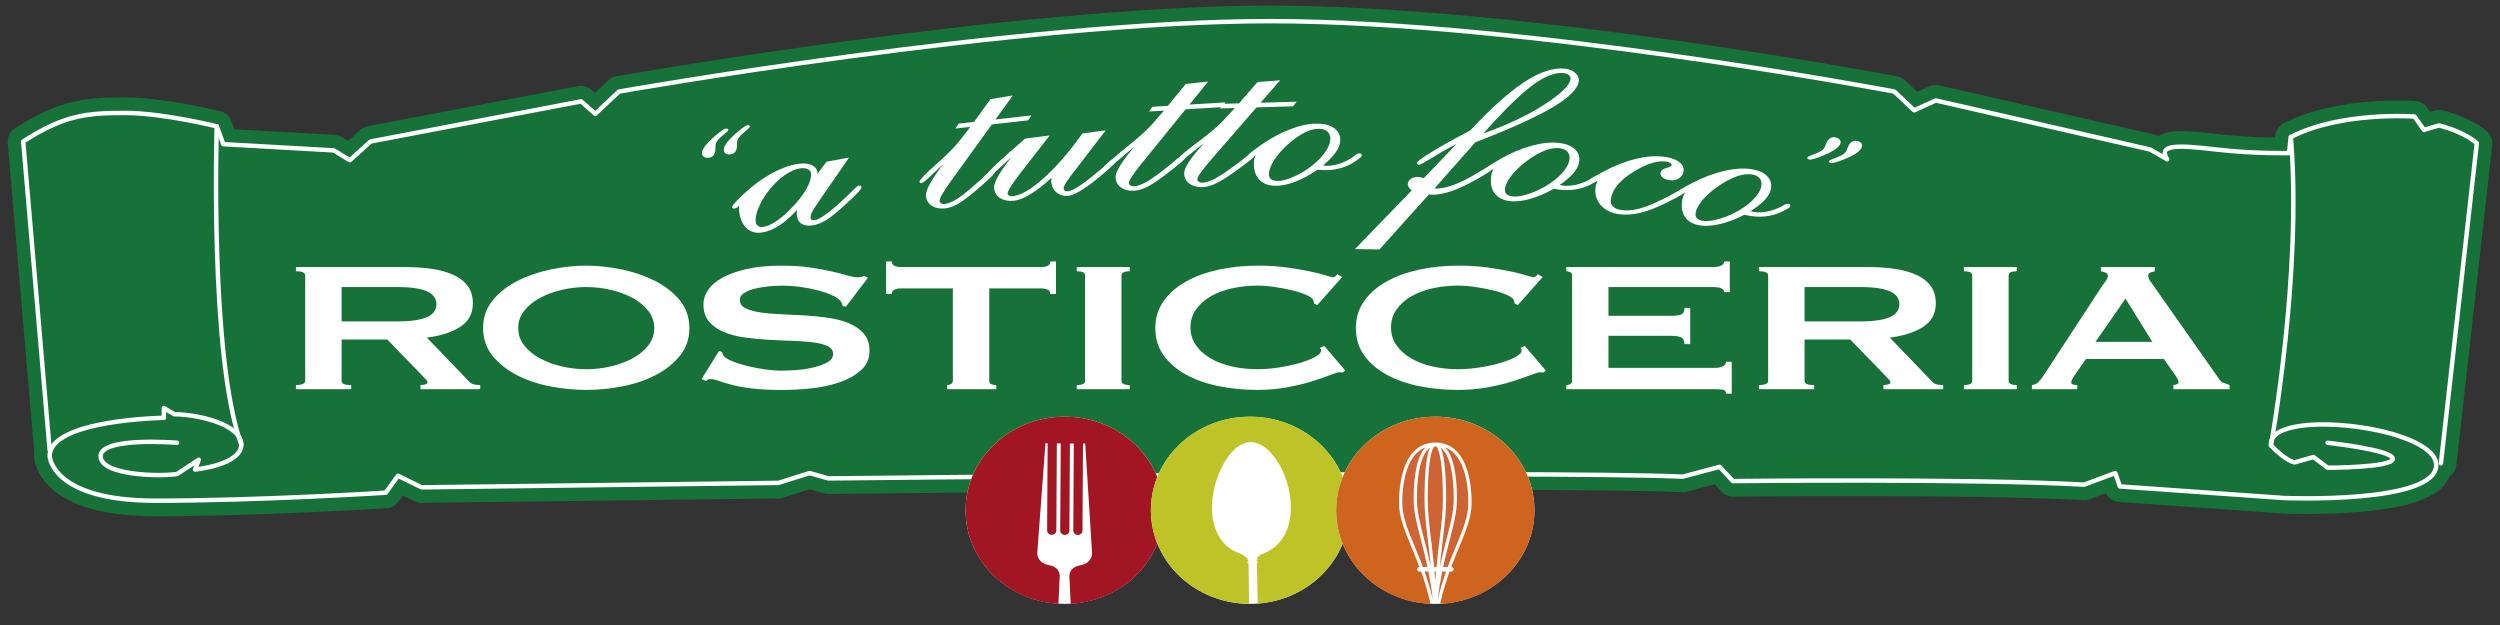 <?xml version="1.0" encoding="utf-8"?>
<!-- Generator: Adobe Illustrator 16.0.0, SVG Export Plug-In . SVG Version: 6.00 Build 0)  -->
<!DOCTYPE svg PUBLIC "-//W3C//DTD SVG 1.1//EN" "http://www.w3.org/Graphics/SVG/1.1/DTD/svg11.dtd">
<svg version="1.1" id="Livello_1" xmlns="http://www.w3.org/2000/svg" xmlns:xlink="http://www.w3.org/1999/xlink" x="0px" y="0px"
	 width="400px" height="100px" viewBox="0 0 400 100" enable-background="new 0 0 400 100" xml:space="preserve">
<rect x="0" y="0" width="400" height="100" fill="#333333" stroke="none"/>
<g>
	<g>
		<path fill="#FFFFFF" d="M61.978,42.185c1.607,0,3.065,0.126,4.372,0.377c1.307,0.252,2.429,0.651,3.366,1.198
			c0.938,0.548,1.659,1.258,2.161,2.131c0.503,0.873,0.754,1.945,0.754,3.218c0,1.953-0.653,3.446-1.96,4.482
			c-1.307,1.035-3.065,1.73-5.276,2.085l6.684,8.434c0.234,0.295,0.511,0.473,0.829,0.532c0.318,0.059,0.611,0.089,0.88,0.089v0.798
			H64.39V64.73c0.301,0,0.561-0.046,0.778-0.134c0.218-0.089,0.327-0.206,0.327-0.354c0-0.147-0.067-0.318-0.201-0.511
			c-0.134-0.191-0.335-0.451-0.604-0.777l-5.527-6.923h-7.187v7.899c0,0.267,0.108,0.467,0.327,0.6c0.217,0.133,0.61,0.2,1.181,0.2
			v0.798H44.79V64.73c0.971,0,1.457-0.267,1.457-0.8V43.782c0-0.533-0.486-0.799-1.457-0.799v-0.799H61.978z M60.671,52.569
			c1.206,0,2.211-0.081,3.015-0.244c0.805-0.163,1.44-0.392,1.91-0.688c0.469-0.296,0.804-0.643,1.005-1.043s0.301-0.835,0.301-1.31
			c0-0.473-0.1-0.91-0.301-1.31s-0.536-0.746-1.005-1.042c-0.47-0.296-1.105-0.525-1.91-0.688c-0.804-0.162-1.809-0.244-3.015-0.244
			h-8.694v6.568H60.671z"/>
		<path fill="#FFFFFF" d="M93.688,41.918c1.842,0,3.719,0.244,5.629,0.732c1.909,0.488,3.65,1.22,5.226,2.196
			s2.864,2.213,3.87,3.706c1.005,1.494,1.508,3.262,1.508,5.304c0,2.041-0.503,3.81-1.508,5.305
			c-1.006,1.493-2.295,2.729-3.87,3.705c-1.575,0.976-3.316,1.686-5.226,2.131c-1.91,0.443-3.787,0.665-5.629,0.665
			c-1.843,0-3.719-0.222-5.628-0.665c-1.91-0.445-3.652-1.155-5.228-2.131c-1.575-0.977-2.864-2.212-3.869-3.705
			c-1.006-1.495-1.508-3.264-1.508-5.305c0-2.042,0.502-3.81,1.508-5.304c1.005-1.493,2.294-2.729,3.869-3.706
			s3.317-1.708,5.228-2.196C89.969,42.162,91.845,41.918,93.688,41.918z M93.688,46.001c-1.273,0-2.547,0.178-3.819,0.533
			c-1.273,0.354-2.421,0.865-3.442,1.531c-1.022,0.666-1.852,1.485-2.488,2.463c-0.637,0.976-0.954,2.087-0.954,3.328
			c0,1.242,0.317,2.353,0.954,3.328c0.637,0.977,1.466,1.797,2.488,2.463c1.021,0.665,2.169,1.178,3.442,1.532
			c1.272,0.354,2.546,0.532,3.819,0.532c1.272,0,2.546-0.178,3.819-0.532c1.272-0.354,2.42-0.867,3.442-1.532
			c1.021-0.666,1.852-1.486,2.487-2.463c0.636-0.976,0.955-2.086,0.955-3.328c0-1.241-0.319-2.353-0.955-3.328
			c-0.636-0.978-1.466-1.797-2.487-2.463c-1.022-0.666-2.17-1.177-3.442-1.531C96.233,46.179,94.96,46.001,93.688,46.001z"/>
		<path fill="#FFFFFF" d="M116.604,58.205l0.503,0.223c0,0.267,0.066,0.503,0.201,0.71c0.233,0.354,0.695,0.704,1.382,1.043
			c0.687,0.341,1.474,0.645,2.361,0.91s1.817,0.481,2.789,0.644c0.972,0.163,1.843,0.243,2.613,0.243
			c0.569,0,1.308-0.036,2.212-0.11c0.904-0.073,1.792-0.228,2.663-0.466c0.871-0.236,1.625-0.562,2.262-0.977
			c0.636-0.414,0.955-0.962,0.955-1.643c0-0.68-0.294-1.183-0.88-1.508c-0.587-0.325-1.357-0.562-2.312-0.711
			c-0.955-0.147-2.044-0.243-3.267-0.288c-1.224-0.044-2.471-0.11-3.744-0.199s-2.521-0.237-3.744-0.444
			c-1.223-0.206-2.312-0.556-3.266-1.044c-0.955-0.486-1.728-1.153-2.312-1.996c-0.586-0.844-0.88-1.944-0.88-3.307
			c0-0.917,0.243-1.819,0.729-2.707c0.485-0.888,1.231-1.671,2.236-2.352c1.005-0.682,2.277-1.235,3.819-1.665
			c1.541-0.429,3.35-0.644,5.427-0.644c1.775,0,3.317,0.119,4.624,0.354c1.307,0.237,2.438,0.489,3.393,0.756
			c0.955,0.266,1.758,0.517,2.411,0.754c0.654,0.237,1.198,0.354,1.634,0.354c0.469,0,0.804-0.088,1.005-0.267l0.604,0.356
			l-3.468,5.548l-0.503-0.179c-0.067-0.413-0.201-0.754-0.401-1.021c-0.269-0.354-0.713-0.702-1.332-1.043
			c-0.62-0.339-1.349-0.644-2.187-0.909c-0.837-0.267-1.742-0.481-2.714-0.645c-0.972-0.162-1.942-0.244-2.914-0.244
			c-0.737,0-1.5,0.053-2.286,0.156c-0.788,0.104-1.5,0.259-2.136,0.466c-0.638,0.207-1.165,0.481-1.584,0.821
			s-0.628,0.762-0.628,1.264c0,0.711,0.293,1.242,0.88,1.598c0.585,0.356,1.356,0.622,2.312,0.8s2.043,0.296,3.267,0.355
			c1.223,0.059,2.47,0.133,3.744,0.222c1.272,0.088,2.52,0.244,3.743,0.466c1.223,0.222,2.312,0.578,3.267,1.065
			s1.726,1.146,2.312,1.975c0.585,0.829,0.879,1.908,0.879,3.239c0,1.538-0.46,2.796-1.382,3.772s-2.069,1.747-3.442,2.309
			c-1.374,0.562-2.857,0.938-4.447,1.131c-1.592,0.193-3.074,0.289-4.448,0.289c-1.909,0-3.51-0.096-4.799-0.289
			c-1.29-0.192-2.361-0.428-3.217-0.71c-0.854-0.28-1.532-0.531-2.035-0.754c-0.502-0.222-0.938-0.333-1.307-0.333
			c-0.234,0-0.452,0.119-0.652,0.354l-0.704-0.354L116.604,58.205z"/>
		<path fill="#FFFFFF" d="M159.119,63.931c0,0.533,0.368,0.8,1.105,0.8v0.798h-7.739V64.73c0.234,0,0.444-0.067,0.628-0.2
			s0.276-0.333,0.276-0.6V46.268h-8.292c-0.302,0-0.596,0.074-0.88,0.223c-0.284,0.147-0.427,0.428-0.427,0.842h-0.904v-6.213h0.904
			c0,0.415,0.143,0.695,0.427,0.843c0.284,0.149,0.578,0.223,0.88,0.223h22.313c0.302,0,0.594-0.073,0.879-0.223
			c0.284-0.147,0.428-0.428,0.428-0.843h0.904v6.213h-0.904c0-0.414-0.144-0.694-0.428-0.842c-0.285-0.148-0.577-0.223-0.879-0.223
			h-8.292V63.931z"/>
		<path fill="#FFFFFF" d="M172.888,64.73c0.872,0,1.307-0.267,1.307-0.8V43.782c0-0.533-0.435-0.799-1.307-0.799v-0.799h8.344v0.799
			c-0.872,0-1.307,0.266-1.307,0.799v20.148c0,0.533,0.435,0.8,1.307,0.8v0.798h-8.344V64.73z"/>
		<path fill="#FFFFFF" d="M214.751,62.333c-0.101,0-0.193-0.007-0.276-0.021c-0.085-0.015-0.177-0.022-0.276-0.022
			c-0.201,0-0.68,0.178-1.433,0.533c-0.754,0.354-1.709,0.754-2.865,1.197c-1.154,0.444-2.471,0.829-3.943,1.154
			c-1.476,0.326-3.017,0.488-4.625,0.488c-2.11,0-4.139-0.237-6.08-0.71c-1.944-0.473-3.661-1.205-5.151-2.197
			c-1.491-0.991-2.672-2.227-3.543-3.706c-0.871-1.479-1.307-3.21-1.307-5.192c0-1.953,0.436-3.676,1.307-5.17
			c0.871-1.493,2.052-2.745,3.543-3.75c1.49-1.006,3.207-1.761,5.151-2.264c1.941-0.503,3.97-0.755,6.08-0.755
			c1.709,0,3.258,0.119,4.649,0.354c1.39,0.237,2.604,0.489,3.644,0.756c1.037,0.266,1.86,0.517,2.463,0.754
			s0.971,0.354,1.104,0.354c0.168,0,0.31-0.072,0.428-0.222c0.117-0.147,0.208-0.266,0.276-0.355l0.754,0.533l-3.92,5.37
			l-0.503-0.311c0-0.09-0.009-0.178-0.025-0.266c-0.017-0.089-0.042-0.192-0.074-0.312c-0.067-0.325-0.402-0.658-1.006-0.999
			c-0.603-0.34-1.35-0.643-2.236-0.91c-0.889-0.266-1.826-0.487-2.814-0.665c-0.989-0.178-1.901-0.267-2.739-0.267
			c-1.407,0-2.757,0.178-4.045,0.533c-1.29,0.355-2.413,0.873-3.367,1.553c-0.955,0.682-1.718,1.518-2.286,2.509
			c-0.57,0.991-0.854,2.123-0.854,3.395s0.284,2.404,0.854,3.395c0.568,0.992,1.331,1.827,2.286,2.508
			c0.954,0.682,2.077,1.199,3.367,1.554c1.288,0.354,2.638,0.532,4.045,0.532c1.071,0,2.195-0.109,3.368-0.333
			c1.172-0.222,2.243-0.503,3.217-0.843c0.971-0.341,1.782-0.725,2.436-1.154c0.653-0.429,0.98-0.835,0.98-1.221
			c0-0.206-0.066-0.384-0.201-0.533l0.704-0.354l3.316,4.703L214.751,62.333z"/>
		<path fill="#FFFFFF" d="M248.119,62.333c-0.101,0-0.191-0.007-0.275-0.021c-0.085-0.015-0.177-0.022-0.277-0.022
			c-0.2,0-0.678,0.178-1.432,0.533c-0.754,0.354-1.709,0.754-2.864,1.197c-1.156,0.444-2.472,0.829-3.945,1.154
			c-1.475,0.326-3.016,0.488-4.624,0.488c-2.11,0-4.138-0.237-6.08-0.71c-1.943-0.473-3.661-1.205-5.152-2.197
			c-1.491-0.991-2.672-2.227-3.542-3.706c-0.871-1.479-1.307-3.21-1.307-5.192c0-1.953,0.436-3.676,1.307-5.17
			c0.87-1.493,2.051-2.745,3.542-3.75c1.491-1.006,3.209-1.761,5.152-2.264c1.942-0.503,3.97-0.755,6.08-0.755
			c1.709,0,3.259,0.119,4.649,0.354c1.39,0.237,2.604,0.489,3.643,0.756c1.038,0.266,1.859,0.517,2.463,0.754
			s0.972,0.354,1.105,0.354c0.167,0,0.31-0.072,0.428-0.222c0.117-0.147,0.208-0.266,0.275-0.355l0.754,0.533l-3.92,5.37
			l-0.502-0.311c0-0.09-0.008-0.178-0.025-0.266c-0.018-0.089-0.042-0.192-0.076-0.312c-0.066-0.325-0.401-0.658-1.004-0.999
			c-0.603-0.34-1.349-0.643-2.236-0.91c-0.889-0.266-1.826-0.487-2.814-0.665s-1.901-0.267-2.739-0.267
			c-1.407,0-2.757,0.178-4.047,0.533c-1.289,0.355-2.41,0.873-3.366,1.553c-0.954,0.682-1.717,1.518-2.285,2.509
			c-0.57,0.991-0.855,2.123-0.855,3.395s0.285,2.404,0.855,3.395c0.568,0.992,1.331,1.827,2.285,2.508
			c0.956,0.682,2.077,1.199,3.366,1.554c1.29,0.354,2.64,0.532,4.047,0.532c1.072,0,2.193-0.109,3.367-0.333
			c1.172-0.222,2.244-0.503,3.216-0.843c0.972-0.341,1.785-0.725,2.438-1.154c0.652-0.429,0.979-0.835,0.979-1.221
			c0-0.206-0.067-0.384-0.201-0.533l0.703-0.354l3.317,4.703L248.119,62.333z"/>
		<path fill="#FFFFFF" d="M278.423,46.978c0-0.325-0.144-0.569-0.428-0.732c-0.285-0.162-0.779-0.244-1.482-0.244h-16.283v5.503
			h9.852c0.669,0,1.188-0.081,1.556-0.243c0.368-0.162,0.555-0.585,0.555-1.266h0.902v6.924h-0.902c0-0.681-0.187-1.116-0.555-1.309
			c-0.367-0.192-0.887-0.289-1.556-0.289h-9.852v6.125h16.786c0.502,0,0.912-0.104,1.23-0.311c0.318-0.208,0.479-0.488,0.479-0.844
			h0.905v6.08h-0.905c0-0.444-0.16-0.695-0.479-0.754c-0.318-0.06-0.729-0.09-1.23-0.09h-23.419V64.73
			c0.233,0,0.443-0.067,0.628-0.2c0.184-0.133,0.275-0.333,0.275-0.6V43.782c0-0.267-0.092-0.466-0.275-0.6
			c-0.185-0.133-0.395-0.199-0.628-0.199v-0.799h22.916c0.703,0,1.197-0.096,1.482-0.288c0.284-0.192,0.428-0.452,0.428-0.777h0.904
			v5.858H278.423z"/>
		<path fill="#FFFFFF" d="M301.087,42.185c1.607,0,3.065,0.126,4.371,0.377c1.308,0.252,2.43,0.651,3.367,1.198
			c0.938,0.548,1.659,1.258,2.161,2.131s0.755,1.945,0.755,3.218c0,1.953-0.654,3.446-1.96,4.482
			c-1.307,1.035-3.066,1.73-5.276,2.085l6.683,8.434c0.234,0.295,0.511,0.473,0.83,0.532c0.318,0.059,0.61,0.089,0.879,0.089v0.798
			h-9.397V64.73c0.302,0,0.56-0.046,0.778-0.134c0.219-0.089,0.327-0.206,0.327-0.354c0-0.147-0.067-0.318-0.2-0.511
			c-0.136-0.191-0.336-0.451-0.604-0.777l-5.528-6.923h-7.186v7.899c0,0.267,0.107,0.467,0.325,0.6s0.611,0.2,1.181,0.2v0.798H283.9
			V64.73c0.971,0,1.457-0.267,1.457-0.8V43.782c0-0.533-0.486-0.799-1.457-0.799v-0.799H301.087z M299.779,52.569
			c1.207,0,2.211-0.081,3.017-0.244c0.804-0.163,1.439-0.392,1.909-0.688c0.469-0.296,0.804-0.643,1.005-1.043
			c0.2-0.4,0.303-0.835,0.303-1.31c0-0.473-0.103-0.91-0.303-1.31c-0.201-0.399-0.536-0.746-1.005-1.042
			c-0.47-0.296-1.105-0.525-1.909-0.688c-0.806-0.162-1.81-0.244-3.017-0.244h-8.692v6.568H299.779z"/>
		<path fill="#FFFFFF" d="M317.419,64.73c0.871,0,1.307-0.267,1.307-0.8V43.782c0-0.533-0.436-0.799-1.307-0.799v-0.799h8.342v0.799
			c-0.871,0-1.307,0.266-1.307,0.799v20.148c0,0.533,0.436,0.8,1.307,0.8v0.798h-8.342V64.73z"/>
		<path fill="#FFFFFF" d="M328.122,64.73c0.436-0.061,0.779-0.251,1.031-0.577c0.251-0.325,0.494-0.694,0.728-1.109l9.299-17.265
			c0.234-0.384,0.443-0.739,0.628-1.065c0.183-0.325,0.275-0.606,0.275-0.844c0-0.295-0.117-0.502-0.352-0.621
			c-0.233-0.117-0.486-0.206-0.753-0.266v-0.799h8.492v0.799c-0.234,0.06-0.468,0.141-0.702,0.244
			c-0.235,0.104-0.353,0.317-0.353,0.643c0,0.237,0.058,0.475,0.176,0.711c0.116,0.237,0.293,0.548,0.527,0.933l10.454,18.062
			c0.167,0.325,0.393,0.562,0.678,0.711c0.283,0.147,0.611,0.295,0.98,0.443v0.798h-8.846V64.73c0.134,0,0.302-0.046,0.503-0.134
			c0.2-0.089,0.301-0.222,0.301-0.399c0-0.296-0.134-0.68-0.401-1.153l-1.91-3.284h-12.261l-1.811,3.15
			c-0.336,0.622-0.503,1.065-0.503,1.332c0,0.325,0.317,0.488,0.955,0.488v0.798h-7.137V64.73z M347.069,56.476l-4.223-8.255
			l-4.723,8.255H347.069z"/>
	</g>
	<g>
		
			<path fill="#177239" stroke="#177239" stroke-width="4.968" stroke-linecap="round" stroke-linejoin="round" stroke-miterlimit="10" d="
			M28.334,70.843c0,0-12.235-0.999-12.235,2.14c0,3.137,9.668,3.28,12.235,2.852l3.475-2.282l-0.604,1.568c0,0,7.4-0.713,7.4-3.993
			s-7.099-4.849-10.724-4.849l-1.661-1v1.57c0,0-18.277,0.285-18.277,6.134c0,0,0.303,7.13,16.917,7.13
			c16.616,0,36.856-1.282,36.856-1.282l1.963-2.711l3.776,1.854l57.097-0.713l4.984-1.569l3.021,0.855
			c0,0,113.738-1.284,136.698-0.284l5.891-1.57l2.114,2.282c0,0,38.366-0.428,56.191,0.57l4.983-1.854l0.755,2.139l26.284,1.854
			c0,0,24.318,0.999,24.318-5.276s-27.189-9.271-26.435-3.137c0,0,2.267,2.423,3.777,2.709l3.021-0.855l2.265,1.712
			c0,0,10.423,0,10.423-1.427s-10.423-2.566-10.423-2.566"/>
		
			<path fill="#177239" stroke="#177239" stroke-width="4.968" stroke-linecap="round" stroke-linejoin="round" stroke-miterlimit="10" d="
			M7.942,71.982L3.713,22.637c6.646-4.279,10.271-4.564,16.313-4.564s14.652,2.14,14.652,2.14l1.057,2.853l17.673,0.997l2.567,1.569
			l3.323-2.994l33.684-6.419l2.266,1.996l3.776-3.564c0,0,63.743-11.268,104.224-11.268c40.481,0,99.843,11.268,99.843,11.268
			l3.173,2.994l3.473-1.568l34.289,7.844l2.719,1.569c-1.511-2.424,1.661-2.282,7.854-1.569c6.193,0.714,11.632,0.57,11.632,0.57
			l0.301-2.566c8.006-4.136,19.787-3.28,19.787-3.28l1.512,2.14l2.417-0.714c4.38,1.141,6.041,2.853,6.041,2.853l-5.739,51.202"/>
	</g>
	<g>
		<g>
			<path fill="#FFFFFF" stroke="#FFFFFF" stroke-width="0.237" stroke-miterlimit="10" d="M112.446,24.635
				c-0.042-0.235,0.039-0.522,0.24-0.86s0.52-0.724,0.954-1.156c0.505-0.5,1.008-0.939,1.507-1.321
				c0.5-0.38,0.814-0.581,0.943-0.602c0.1-0.015,0.176-0.015,0.23,0.001c0.054,0.016,0.089,0.047,0.107,0.093
				c0.008,0.047-0.298,0.325-0.918,0.835c-0.621,0.511-0.983,0.959-1.09,1.349c-0.043,0.158-0.068,0.425-0.075,0.798
				c-0.004,0.802-0.293,1.246-0.869,1.336c-0.278,0.044-0.512,0.021-0.7-0.068C112.587,24.951,112.478,24.816,112.446,24.635z
				 M115.932,24.095c-0.04-0.235,0.039-0.521,0.24-0.86c0.202-0.338,0.516-0.723,0.939-1.154c0.516-0.501,1.021-0.941,1.515-1.321
				c0.495-0.38,0.812-0.581,0.951-0.603c0.089-0.014,0.159-0.012,0.208,0.004c0.048,0.017,0.077,0.049,0.085,0.095
				c0.009,0.047-0.296,0.326-0.91,0.835c-0.615,0.509-0.981,0.96-1.097,1.35c-0.043,0.165-0.064,0.428-0.062,0.785
				c-0.003,0.809-0.297,1.258-0.883,1.349c-0.269,0.042-0.492,0.02-0.67-0.067C116.07,24.421,115.965,24.282,115.932,24.095z"/>
			<path fill="#FFFFFF" stroke="#FFFFFF" stroke-width="0.237" stroke-miterlimit="10" d="M130.585,28.299l1.729-2.32l3.273-0.596
				l-4.567,6.618c-0.679,0.974-1.097,1.64-1.256,2c-0.16,0.36-0.221,0.661-0.182,0.903c0.029,0.188,0.108,0.314,0.235,0.381
				c0.126,0.065,0.328,0.08,0.604,0.041c0.423-0.06,1.049-0.393,1.876-0.998s1.849-1.484,3.064-2.635
				c0.349-0.319,0.748-0.707,1.2-1.165c0.451-0.457,0.734-0.694,0.849-0.71c0.097-0.015,0.172-0.014,0.224,0.002
				c0.054,0.016,0.083,0.045,0.09,0.089c0.019,0.121-0.135,0.361-0.46,0.723c-0.325,0.36-0.837,0.86-1.534,1.499
				c-1.564,1.47-2.736,2.447-3.516,2.935c-0.78,0.487-1.536,0.781-2.268,0.885c-0.667,0.094-1.199,0.022-1.593-0.214
				c-0.396-0.237-0.637-0.631-0.724-1.182c-0.023-0.143-0.032-0.308-0.028-0.494c0.004-0.186,0.026-0.462,0.068-0.828
				c-0.983,1.141-1.97,2.036-2.956,2.687c-0.986,0.651-1.943,1.042-2.87,1.173c-0.896,0.126-1.647-0.08-2.257-0.619
				c-0.608-0.538-0.998-1.348-1.169-2.426c-0.041-0.265-0.055-0.532-0.04-0.805c0.016-0.272,0.052-0.542,0.109-0.809
				c-0.162,0.236-0.324,0.425-0.484,0.566c-0.16,0.141-0.307,0.22-0.437,0.238c-0.113,0.016-0.192,0.016-0.236-0.001
				s-0.07-0.046-0.077-0.09c-0.014-0.088,0.164-0.332,0.533-0.733c0.368-0.4,0.872-0.899,1.509-1.496
				c1.396-1.276,2.832-2.314,4.312-3.113c1.479-0.799,2.868-1.291,4.171-1.475c0.797-0.111,1.458-0.06,1.983,0.16
				c0.525,0.218,0.825,0.564,0.9,1.038c0.017,0.109,0.019,0.228,0.006,0.354C130.655,28.007,130.627,28.146,130.585,28.299z
				 M120.803,35.551c0.051,0.319,0.196,0.558,0.438,0.715s0.549,0.21,0.923,0.157c0.554-0.078,1.211-0.362,1.974-0.853
				c0.763-0.489,1.538-1.134,2.327-1.932c1.192-1.191,2.083-2.315,2.673-3.373c0.59-1.056,0.83-1.931,0.721-2.624
				c-0.047-0.297-0.245-0.525-0.595-0.685s-0.752-0.206-1.208-0.142c-0.813,0.114-1.662,0.479-2.546,1.093
				c-0.885,0.614-1.73,1.423-2.536,2.425c-0.773,0.998-1.353,1.969-1.735,2.911C120.854,34.188,120.709,34.957,120.803,35.551z"/>
			<path fill="#FFFFFF" stroke="#FFFFFF" stroke-width="0.237" stroke-miterlimit="10" d="M151.649,25.46
				c-0.837,0.722-1.701,1.517-2.594,2.386c-0.894,0.868-1.429,1.312-1.608,1.333c-0.064,0.007-0.115,0.004-0.149-0.009
				c-0.035-0.013-0.055-0.036-0.059-0.068c-0.03-0.232,0.846-1.138,2.626-2.718c1.779-1.58,3.032-2.842,3.759-3.786l1.901-2.45
				l-2.427,0.272l0.356-0.527l2.45-0.276l2.646-3.645l3.237-0.533l-2.771,3.827l5.757-0.649l-0.331,0.524l-5.807,0.655l-6.473,8.951
				c-0.691,0.952-1.196,1.711-1.514,2.272c-0.318,0.562-0.463,0.961-0.434,1.192c0.021,0.166,0.126,0.306,0.313,0.419
				c0.188,0.113,0.396,0.157,0.626,0.131c0.604-0.068,1.305-0.359,2.101-0.875c0.797-0.517,1.932-1.435,3.404-2.756
				c0.328-0.283,0.706-0.64,1.133-1.068c0.502-0.482,0.826-0.732,0.974-0.749c0.081-0.01,0.153,0,0.215,0.026s0.095,0.062,0.1,0.106
				c0.013,0.099-0.105,0.281-0.354,0.544c-0.248,0.264-0.818,0.794-1.712,1.589c-1.536,1.351-2.711,2.276-3.525,2.777
				c-0.816,0.5-1.558,0.789-2.228,0.864c-0.816,0.092-1.498-0.027-2.046-0.358c-0.547-0.33-0.861-0.821-0.944-1.474
				c-0.108-0.861,0.847-2.605,2.867-5.232C151.367,25.851,151.536,25.618,151.649,25.46z"/>
			<path fill="#FFFFFF" stroke="#FFFFFF" stroke-width="0.237" stroke-miterlimit="10" d="M171.257,28.028l-0.065,0.089
				c-0.787,1.033-1.164,1.716-1.13,2.048c0.02,0.199,0.101,0.346,0.242,0.439c0.141,0.093,0.344,0.128,0.605,0.104
				c0.442-0.04,1.07-0.329,1.883-0.866c0.813-0.538,1.904-1.384,3.274-2.536c0.381-0.314,0.794-0.689,1.236-1.127
				c0.443-0.437,0.747-0.662,0.911-0.678c0.082-0.007,0.152,0,0.213,0.023c0.06,0.022,0.092,0.05,0.096,0.083
				c0.011,0.11-0.092,0.282-0.308,0.514c-0.216,0.232-0.712,0.68-1.487,1.343c-1.367,1.187-2.543,2.096-3.528,2.727
				c-0.985,0.632-1.748,0.972-2.289,1.021c-0.703,0.063-1.294-0.098-1.771-0.485c-0.478-0.387-0.751-0.925-0.821-1.611
				c-0.012-0.121-0.01-0.262,0.008-0.42c0.017-0.158,0.047-0.351,0.09-0.578c-1.236,1.175-2.395,2.098-3.475,2.771
				s-2.004,1.045-2.773,1.115c-0.836,0.076-1.526-0.058-2.074-0.398c-0.547-0.343-0.854-0.84-0.92-1.494
				c-0.092-0.896,0.972-2.709,3.19-5.438l0.331-0.398c-0.84,0.68-1.712,1.446-2.616,2.299c-0.905,0.854-1.447,1.289-1.628,1.306
				c-0.065,0.006-0.124,0.003-0.175-0.01c-0.051-0.012-0.077-0.035-0.08-0.068c-0.014-0.133,0.469-0.659,1.449-1.582
				c0.98-0.922,2.458-2.231,4.435-3.932l3.598-0.46l-4.451,5.719l-0.283,0.378c-1.269,1.67-1.884,2.688-1.848,3.053
				c0.018,0.166,0.109,0.304,0.277,0.411s0.366,0.151,0.596,0.13c1.343-0.121,3.015-1.069,5.016-2.845
				c2.002-1.774,4.096-4.181,6.282-7.218l3.377-0.44L171.257,28.028z"/>
			<path fill="#FFFFFF" stroke="#FFFFFF" stroke-width="0.237" stroke-miterlimit="10" d="M182.331,22.666
				c-0.878,0.678-1.787,1.427-2.729,2.247c-0.942,0.82-1.503,1.236-1.685,1.247c-0.064,0.004-0.115-0.001-0.149-0.017
				c-0.032-0.014-0.052-0.038-0.054-0.071c-0.016-0.233,0.911-1.092,2.781-2.576c1.869-1.484,3.193-2.679,3.974-3.585l2.042-2.349
				l-2.438,0.146l0.386-0.508l2.462-0.148l2.854-3.502l3.265-0.364l-2.991,3.678l5.787-0.349l-0.361,0.507l-5.836,0.352
				l-6.985,8.602c-0.746,0.915-1.294,1.645-1.645,2.189c-0.351,0.546-0.518,0.936-0.502,1.168c0.011,0.167,0.108,0.312,0.289,0.435
				c0.182,0.123,0.387,0.177,0.617,0.164c0.607-0.036,1.323-0.292,2.148-0.766s2.012-1.331,3.56-2.573
				c0.345-0.267,0.743-0.603,1.193-1.009c0.529-0.456,0.868-0.688,1.016-0.697c0.083-0.005,0.153,0.008,0.213,0.038
				c0.06,0.029,0.092,0.066,0.094,0.11c0.007,0.101-0.121,0.275-0.385,0.525c-0.263,0.25-0.863,0.749-1.802,1.498
				c-1.612,1.268-2.841,2.131-3.683,2.588c-0.843,0.458-1.602,0.708-2.273,0.748c-0.821,0.05-1.496-0.104-2.022-0.464
				c-0.526-0.358-0.812-0.865-0.857-1.521c-0.058-0.866,0.998-2.559,3.169-5.075C182.026,23.041,182.209,22.818,182.331,22.666z"/>
			<path fill="#FFFFFF" stroke="#FFFFFF" stroke-width="0.237" stroke-miterlimit="10" d="M193.504,22.124
				c-0.901,0.65-1.836,1.37-2.806,2.16c-0.971,0.792-1.546,1.189-1.727,1.195c-0.064,0.002-0.114-0.006-0.149-0.021
				c-0.032-0.017-0.05-0.041-0.052-0.074c-0.008-0.233,0.949-1.063,2.87-2.488c1.92-1.426,3.285-2.578,4.096-3.46l2.122-2.283
				l-2.44,0.071l0.403-0.496l2.466-0.072l2.977-3.41l3.274-0.262l-3.118,3.581l5.797-0.168l-0.379,0.495l-5.845,0.17l-7.282,8.38
				c-0.777,0.891-1.352,1.604-1.72,2.137c-0.37,0.534-0.551,0.918-0.543,1.151c0.004,0.167,0.097,0.315,0.273,0.443
				c0.178,0.129,0.381,0.189,0.61,0.183c0.608-0.018,1.332-0.25,2.175-0.697c0.841-0.447,2.058-1.269,3.647-2.462
				c0.354-0.255,0.763-0.578,1.229-0.97c0.544-0.439,0.892-0.661,1.039-0.666c0.082-0.002,0.153,0.013,0.213,0.045
				c0.058,0.031,0.088,0.069,0.088,0.113c0.004,0.101-0.13,0.271-0.402,0.513c-0.272,0.242-0.89,0.723-1.854,1.44
				c-1.654,1.218-2.911,2.042-3.771,2.474c-0.858,0.432-1.624,0.656-2.298,0.676c-0.822,0.024-1.491-0.15-2.005-0.525
				s-0.782-0.891-0.804-1.547c-0.028-0.868,1.085-2.526,3.344-4.975C193.187,22.489,193.377,22.272,193.504,22.124z"/>
			<path fill="#FFFFFF" stroke="#FFFFFF" stroke-width="0.237" stroke-miterlimit="10" d="M211.44,26.525
				c0.032,0.001,0.105,0.014,0.22,0.039c0.246,0.051,0.443,0.078,0.591,0.082c0.658,0.016,1.364-0.099,2.121-0.348
				c0.755-0.247,1.46-0.598,2.115-1.048l0.657-0.501c0.032-0.021,0.095-0.042,0.186-0.062c0.092-0.021,0.17-0.029,0.236-0.027
				c0.064,0.001,0.115,0.019,0.146,0.054c0.03,0.033,0.046,0.084,0.044,0.151c-0.002,0.056-0.006,0.094-0.016,0.116
				c-0.008,0.021-0.021,0.038-0.038,0.048l-0.58,0.438c-0.707,0.55-1.512,0.966-2.418,1.249c-0.904,0.283-1.835,0.413-2.787,0.389
				c-0.28-0.008-0.507-0.019-0.68-0.034c-0.17-0.015-0.323-0.03-0.454-0.045c-1.226,0.849-2.425,1.497-3.599,1.946
				c-1.172,0.448-2.228,0.661-3.165,0.637c-1.086-0.027-1.911-0.354-2.478-0.98c-0.566-0.628-0.832-1.514-0.8-2.66
				c0.005-0.211,0.045-0.443,0.118-0.698c0.073-0.254,0.18-0.541,0.321-0.86c-0.287,0.237-0.519,0.407-0.693,0.509
				c-0.177,0.102-0.321,0.15-0.437,0.147c-0.081-0.003-0.144-0.012-0.185-0.03c-0.041-0.018-0.06-0.054-0.059-0.109
				c0.002-0.067,0.134-0.209,0.395-0.425c0.262-0.216,0.838-0.641,1.729-1.275c1.544-1.073,3.106-1.905,4.687-2.494
				c1.58-0.588,3.012-0.866,4.295-0.834c1.068,0.027,1.909,0.271,2.521,0.732c0.613,0.461,0.908,1.07,0.887,1.826
				c-0.018,0.589-0.253,1.207-0.707,1.852C213.159,24.955,212.434,25.693,211.44,26.525z M202.912,27.812
				c-0.013,0.411,0.107,0.721,0.356,0.928c0.248,0.207,0.635,0.316,1.162,0.33c0.56,0.014,1.283-0.153,2.174-0.505
				c0.892-0.35,1.772-0.82,2.645-1.41c1.125-0.772,2.021-1.599,2.689-2.479c0.667-0.88,1.01-1.686,1.03-2.42
				c0.016-0.534-0.141-0.959-0.469-1.273c-0.329-0.315-0.798-0.479-1.406-0.495c-0.756-0.02-1.568,0.191-2.438,0.631
				c-0.868,0.44-1.801,1.109-2.797,2.009c-0.913,0.834-1.626,1.667-2.145,2.5C203.197,26.461,202.93,27.188,202.912,27.812z"/>
			<path fill="#FFFFFF" stroke="#FFFFFF" stroke-width="0.237" stroke-miterlimit="10" d="M229.277,30.243l0.27,0.024
				c0.672,0.06,1.502-0.064,2.49-0.373c0.989-0.31,2.078-0.791,3.268-1.446c0.543-0.31,1.184-0.688,1.923-1.137
				c0.704-0.441,1.122-0.655,1.254-0.644c0.065,0.006,0.128,0.031,0.19,0.075c0.062,0.045,0.091,0.084,0.088,0.117
				c-0.014,0.132-0.381,0.427-1.104,0.883c-0.724,0.455-1.667,0.984-2.834,1.585c-1.238,0.638-2.365,1.097-3.385,1.376
				c-1.02,0.278-1.913,0.383-2.683,0.314l-0.197-0.018l-7.89,8.791l-3.589-0.052l8.981-9.296c-0.246-0.179-0.427-0.354-0.542-0.525
				c-0.115-0.173-0.165-0.337-0.149-0.492c0.032-0.321,0.206-0.577,0.522-0.766c0.316-0.191,0.695-0.267,1.138-0.228
				c0.114,0.011,0.232,0.035,0.352,0.074c0.12,0.038,0.267,0.094,0.441,0.164l5.783-6.043c-1.477,0.719-2.906,1.509-4.289,2.37
				c-1.383,0.86-2.155,1.283-2.319,1.269c-0.065-0.005-0.114-0.021-0.144-0.046c-0.032-0.025-0.044-0.06-0.04-0.104
				c0.02-0.199,0.831-0.789,2.432-1.771c1.602-0.981,3.613-2.097,6.034-3.347c3.348-3.581,6.232-6.167,8.655-7.758
				c2.421-1.59,4.55-2.304,6.385-2.141c0.655,0.059,1.191,0.269,1.61,0.63c0.418,0.361,0.604,0.763,0.561,1.207
				c-0.119,1.195-1.509,2.582-4.169,4.156c-2.659,1.575-6.774,3.435-12.341,5.578L229.277,30.243z M236.951,21.618
				c4.075-1.426,7.477-3.021,10.207-4.786c2.728-1.765,4.142-3.15,4.241-4.158c0.032-0.311-0.066-0.562-0.296-0.757
				c-0.228-0.192-0.556-0.309-0.981-0.347c-1.424-0.126-3.156,0.583-5.193,2.129C242.891,15.246,240.231,17.886,236.951,21.618z"/>
			<path fill="#FFFFFF" stroke="#FFFFFF" stroke-width="0.237" stroke-miterlimit="10" d="M249.298,29.63
				c0.032,0.004,0.104,0.023,0.217,0.059c0.238,0.071,0.432,0.115,0.578,0.132c0.653,0.075,1.368,0.021,2.145-0.161
				c0.778-0.182,1.515-0.469,2.21-0.86l0.702-0.442c0.035-0.019,0.099-0.033,0.191-0.046c0.093-0.012,0.173-0.014,0.237-0.007
				c0.064,0.008,0.111,0.029,0.142,0.066c0.028,0.037,0.038,0.089,0.029,0.154c-0.008,0.056-0.017,0.095-0.026,0.115
				c-0.011,0.021-0.026,0.036-0.043,0.046l-0.621,0.384c-0.757,0.486-1.6,0.831-2.528,1.034c-0.93,0.204-1.867,0.252-2.814,0.146
				c-0.277-0.031-0.501-0.062-0.673-0.092c-0.169-0.031-0.319-0.06-0.447-0.085c-1.303,0.738-2.561,1.28-3.772,1.627
				c-1.212,0.345-2.283,0.465-3.215,0.36c-1.077-0.122-1.868-0.52-2.371-1.193c-0.502-0.673-0.683-1.578-0.539-2.717
				c0.026-0.209,0.089-0.438,0.188-0.686c0.097-0.246,0.23-0.522,0.402-0.829c-0.31,0.213-0.555,0.36-0.74,0.447
				c-0.185,0.086-0.334,0.121-0.448,0.109c-0.081-0.01-0.143-0.024-0.181-0.046c-0.039-0.021-0.055-0.059-0.048-0.114
				c0.009-0.067,0.152-0.196,0.435-0.389c0.281-0.192,0.896-0.565,1.844-1.12c1.642-0.936,3.278-1.629,4.91-2.078
				c1.631-0.449,3.083-0.603,4.357-0.458c1.061,0.119,1.875,0.436,2.439,0.947s0.8,1.144,0.704,1.895
				c-0.073,0.587-0.368,1.181-0.883,1.783C251.162,28.216,250.368,28.888,249.298,29.63z M240.68,30.172
				c-0.052,0.409,0.035,0.728,0.265,0.955c0.228,0.227,0.603,0.37,1.126,0.43c0.555,0.062,1.293-0.042,2.214-0.314
				c0.92-0.271,1.844-0.663,2.771-1.176c1.195-0.672,2.167-1.416,2.917-2.234s1.171-1.592,1.264-2.321
				c0.065-0.53-0.048-0.967-0.345-1.308c-0.297-0.342-0.747-0.547-1.352-0.615c-0.752-0.085-1.581,0.055-2.488,0.417
				c-0.908,0.363-1.901,0.949-2.981,1.758c-0.988,0.752-1.781,1.52-2.379,2.304C241.096,28.852,240.759,29.554,240.68,30.172z"/>
			<path fill="#FFFFFF" stroke="#FFFFFF" stroke-width="0.237" stroke-miterlimit="10" d="M255.888,28.598
				c-0.26,0.179-0.486,0.308-0.681,0.389c-0.195,0.081-0.357,0.112-0.488,0.095c-0.113-0.016-0.189-0.036-0.227-0.063
				s-0.053-0.063-0.047-0.107c0.01-0.066,0.199-0.216,0.566-0.447c0.366-0.231,0.929-0.55,1.688-0.954
				c1.716-0.917,3.402-1.576,5.058-1.979c1.655-0.401,3.159-0.512,4.511-0.33c1.01,0.135,1.779,0.4,2.311,0.798
				c0.529,0.397,0.754,0.865,0.673,1.405c-0.066,0.44-0.302,0.786-0.704,1.035c-0.402,0.25-0.856,0.341-1.361,0.273
				c-0.472-0.063-0.831-0.19-1.078-0.381c-0.245-0.19-0.347-0.423-0.306-0.698c0.044-0.286,0.343-0.505,0.897-0.656
				c0.553-0.15,0.846-0.324,0.875-0.522c0.024-0.166-0.056-0.317-0.243-0.454c-0.188-0.138-0.427-0.226-0.721-0.267
				c-1.482-0.197-3.291,0.375-5.43,1.719c-2.138,1.343-3.325,2.809-3.564,4.396c-0.076,0.507,0.044,0.924,0.36,1.254
				c0.316,0.328,0.8,0.536,1.452,0.624c0.862,0.116,1.795,0.047,2.798-0.207c1-0.254,2.246-0.747,3.736-1.48
				c0.644-0.307,1.308-0.656,1.99-1.049c0.681-0.392,1.088-0.579,1.217-0.562c0.082,0.011,0.148,0.037,0.2,0.078
				c0.052,0.04,0.076,0.083,0.068,0.127c-0.016,0.099-0.195,0.254-0.544,0.467c-0.348,0.212-1.115,0.62-2.303,1.227
				c-1.614,0.795-3.013,1.332-4.192,1.612s-2.292,0.352-3.334,0.211c-1.238-0.166-2.196-0.643-2.875-1.432
				c-0.679-0.788-0.939-1.716-0.778-2.784c0.032-0.21,0.089-0.424,0.172-0.644C255.668,29.071,255.769,28.84,255.888,28.598z"/>
			<path fill="#FFFFFF" stroke="#FFFFFF" stroke-width="0.237" stroke-miterlimit="10" d="M279.819,33.82
				c0.032,0.004,0.104,0.026,0.215,0.065c0.234,0.081,0.426,0.133,0.572,0.155c0.649,0.098,1.366,0.072,2.15-0.079
				c0.784-0.15,1.532-0.409,2.244-0.774l0.722-0.414c0.036-0.017,0.1-0.029,0.193-0.038c0.093-0.009,0.171-0.008,0.236,0.002
				s0.111,0.033,0.14,0.072c0.025,0.037,0.032,0.089,0.022,0.156c-0.01,0.055-0.021,0.092-0.032,0.112
				c-0.013,0.021-0.028,0.036-0.045,0.045l-0.636,0.359c-0.778,0.456-1.635,0.769-2.572,0.936c-0.937,0.168-1.876,0.18-2.819,0.036
				c-0.274-0.042-0.497-0.081-0.666-0.119c-0.169-0.036-0.317-0.07-0.444-0.101c-1.335,0.688-2.615,1.181-3.84,1.479
				c-1.226,0.298-2.302,0.377-3.227,0.235c-1.072-0.162-1.846-0.591-2.318-1.282c-0.474-0.692-0.613-1.604-0.42-2.736
				c0.035-0.208,0.107-0.434,0.215-0.677s0.255-0.514,0.439-0.812c-0.318,0.2-0.57,0.339-0.759,0.418
				c-0.188,0.078-0.34,0.107-0.453,0.091c-0.081-0.013-0.141-0.03-0.178-0.053c-0.039-0.022-0.053-0.062-0.043-0.116
				c0.012-0.066,0.161-0.189,0.449-0.371c0.29-0.182,0.921-0.53,1.892-1.048c1.682-0.872,3.348-1.5,4.996-1.887
				c1.649-0.385,3.107-0.482,4.374-0.289c1.056,0.16,1.854,0.508,2.397,1.041c0.541,0.533,0.748,1.173,0.621,1.921
				c-0.1,0.582-0.42,1.165-0.962,1.747C281.744,32.479,280.923,33.12,279.819,33.82z M271.185,34.027
				c-0.069,0.407,0.006,0.728,0.225,0.964c0.218,0.236,0.586,0.394,1.105,0.474c0.553,0.084,1.294,0.008,2.226-0.229
				c0.932-0.235,1.873-0.591,2.821-1.067c1.222-0.625,2.226-1.332,3.01-2.12c0.785-0.789,1.238-1.545,1.362-2.271
				c0.091-0.527-0.005-0.967-0.287-1.32c-0.281-0.354-0.723-0.575-1.323-0.666c-0.745-0.113-1.581-0.007-2.503,0.32
				c-0.924,0.327-1.941,0.875-3.056,1.64c-1.021,0.714-1.846,1.45-2.477,2.211C271.659,32.724,271.291,33.412,271.185,34.027z"/>
			<path fill="#FFFFFF" stroke="#FFFFFF" stroke-width="0.237" stroke-miterlimit="10" d="M294.376,22.83
				c-0.042,0.235-0.222,0.486-0.536,0.752s-0.746,0.534-1.296,0.804c-0.649,0.309-1.273,0.564-1.872,0.768
				c-0.6,0.202-0.969,0.291-1.106,0.269c-0.1-0.016-0.173-0.039-0.218-0.071c-0.046-0.031-0.067-0.071-0.069-0.12
				c0.009-0.047,0.394-0.212,1.155-0.495c0.763-0.283,1.26-0.589,1.493-0.917c0.099-0.143,0.215-0.391,0.352-0.741
				c0.281-0.755,0.71-1.086,1.285-0.992c0.276,0.046,0.49,0.136,0.64,0.271C294.352,22.491,294.409,22.649,294.376,22.83z
				 M297.812,23.393c-0.042,0.235-0.218,0.485-0.526,0.753c-0.311,0.268-0.74,0.536-1.29,0.805c-0.649,0.309-1.275,0.564-1.88,0.766
				c-0.603,0.202-0.976,0.291-1.114,0.269c-0.09-0.015-0.153-0.037-0.194-0.068c-0.041-0.03-0.057-0.068-0.048-0.116
				c0.009-0.047,0.393-0.212,1.148-0.496s1.259-0.593,1.503-0.926c0.099-0.144,0.209-0.384,0.332-0.723
				c0.283-0.763,0.717-1.097,1.302-1c0.269,0.044,0.472,0.132,0.61,0.265C297.793,23.054,297.847,23.211,297.812,23.393z"/>
		</g>
	</g>
	<g>
		<g>
			
				<path fill="none" stroke="#FFFFFF" stroke-width="0.71" stroke-linecap="round" stroke-linejoin="round" stroke-miterlimit="10" d="
				M28.334,70.843c0,0-12.235-0.999-12.235,2.14c0,3.137,9.668,3.28,12.235,2.852l3.475-2.282l-0.604,1.568c0,0,7.4-0.713,7.4-3.993
				s-7.099-4.849-10.724-4.849l-1.661-1v1.57c0,0-18.277,0.285-18.277,6.134c0,0,0.303,7.13,16.917,7.13
				c16.616,0,36.856-1.282,36.856-1.282l1.963-2.711l3.776,1.854l57.097-0.713l4.984-1.569l3.021,0.855
				c0,0,113.738-1.284,136.698-0.284l5.891-1.57l2.114,2.282c0,0,38.366-0.428,56.191,0.57l4.983-1.854l0.755,2.139l26.284,1.854
				c0,0,24.318,0.999,24.318-5.276s-27.189-9.271-26.435-3.137c0,0,2.267,2.423,3.777,2.709l3.021-0.855l2.265,1.712
				c0,0,10.423,0,10.423-1.427s-10.423-2.566-10.423-2.566"/>
			
				<path fill="none" stroke="#FFFFFF" stroke-width="0.71" stroke-linecap="round" stroke-linejoin="round" stroke-miterlimit="10" d="
				M7.942,71.982L3.713,22.637c6.646-4.279,10.271-4.564,16.313-4.564s14.652,2.14,14.652,2.14l1.057,2.853l17.673,0.997
				l2.567,1.569l3.323-2.994l33.684-6.419l2.266,1.996l3.776-3.564c0,0,63.743-11.268,104.224-11.268
				c40.481,0,99.843,11.268,99.843,11.268l3.173,2.994l3.473-1.568l34.289,7.844l2.719,1.569c-1.511-2.424,1.661-2.282,7.854-1.569
				c6.193,0.714,11.632,0.57,11.632,0.57l0.301-2.566c8.006-4.136,19.787-3.28,19.787-3.28l1.512,2.14l2.417-0.714
				c4.38,1.141,6.041,2.853,6.041,2.853l-5.739,51.202"/>
		</g>
		
			<path fill="none" stroke="#FFFFFF" stroke-width="0.71" stroke-linecap="round" stroke-linejoin="round" stroke-miterlimit="10" d="
			M34.679,20.212c0,0-1.166,36.914,3.926,50.915"/>
		
			<path fill="none" stroke="#FFFFFF" stroke-width="0.71" stroke-linecap="round" stroke-linejoin="round" stroke-miterlimit="10" d="
			M363.358,71.271c0,0,5.021-27.733,3.172-49.348"/>
	</g>
	<g>
		<g>
			<ellipse fill="#FFFFFF" cx="170.351" cy="81.645" rx="15.858" ry="14.972"/>
			<g>
				<path fill="#A21523" d="M186.209,81.66c0-8.28-7.101-14.989-15.858-14.989s-15.858,6.709-15.858,14.989
					c0,7.958,6.565,14.466,14.855,14.954l0.207-4.437c0.009-1.462-1.539-1.716-1.539-1.716c-2.148-0.335-2.053-1.962-2.053-1.962
					l1.305-17.563l0.356,0.002l-0.081,13.938c-0.002,0.382,0.327,0.695,0.733,0.697c0.404,0.002,0.735-0.308,0.737-0.69
					l0.081-13.937l0.622,0.001l-0.08,13.938c-0.002,0.383,0.324,0.696,0.73,0.699c0.406,0.001,0.737-0.308,0.738-0.692l0.081-13.938
					l0.621,0.004l-0.08,13.937c-0.002,0.384,0.325,0.697,0.732,0.699c0.406,0.002,0.736-0.308,0.738-0.691l0.081-13.937l0.355,0.002
					l1.104,17.577c0,0,0.076,1.626-2.077,1.94c0,0-1.551,0.236-1.56,1.7l0.21,4.432C179.623,96.147,186.209,89.632,186.209,81.66z"
					/>
			</g>
		</g>
		<g>
			<ellipse fill="#FFFFFF" cx="200" cy="81.645" rx="15.858" ry="14.972"/>
			<g>
				<path fill="#BEC427" d="M215.858,81.646c0-8.271-7.101-14.976-15.858-14.976c-8.759,0-15.857,6.704-15.857,14.976
					c0,8.219,7.013,14.888,15.694,14.972c-0.01-2.777-0.048-5.17-0.07-6.476c-0.097-0.003-0.175-0.075-0.177-0.167
					s0.074-0.165,0.169-0.172c0-0.063-0.002-0.125-0.003-0.181c-0.098,0-0.177-0.075-0.179-0.167
					c-0.001-0.044,0.019-0.084,0.046-0.113c-0.39-0.259-0.741-0.637-1.229-0.79c-0.797-0.25-1.507-0.661-2.116-1.206
					c-0.349-0.312-0.665-0.666-0.944-1.062c-0.599-0.849-1.029-1.881-1.255-3.058c-0.08-0.426-0.134-0.87-0.158-1.332
					c-0.009-0.144-0.02-0.289-0.021-0.436c-0.029-1.81,0.38-3.799,1.079-5.567c0.211-0.532,0.448-1.045,0.709-1.528
					c0.042-0.079,0.088-0.157,0.133-0.234c1.117-1.968,2.621-3.363,4.229-3.388c0.412-0.005,0.819,0.072,1.218,0.224
					c1.012,0.382,1.963,1.23,2.774,2.352c0.117,0.165,0.235,0.334,0.348,0.51c1.266,1.976,2.109,4.618,2.148,7.061
					c0.017,1.028-0.087,1.998-0.312,2.893c-0.164,0.65-0.397,1.259-0.697,1.815c-0.751,1.393-1.932,2.463-3.605,3.06
					c-0.4,0.144-0.595,0.407-0.808,0.62c0.068,0.024,0.117,0.085,0.117,0.157c0.002,0.087-0.065,0.157-0.151,0.169
					c0,0.058,0.002,0.12,0.004,0.187c0.09,0.009,0.161,0.076,0.163,0.163c0,0.086-0.066,0.154-0.151,0.168
					c0.034,1.307,0.07,3.698,0.134,6.454C209.413,95.979,215.858,89.526,215.858,81.646z"/>
			</g>
		</g>
		<g>
			<ellipse fill="#FFFFFF" cx="229.649" cy="81.645" rx="15.858" ry="14.972"/>
			<g>
				<path fill="#CE6433" d="M231.386,79.829c0,2.037-0.235,4.025-0.538,6.545l-0.002,0.027c-0.152,1.28-0.321,2.705-0.479,4.314
					h0.007c0.35-1.658,0.727-3.115,1.06-4.399c0.65-2.505,1.164-4.482,1.164-6.487c0-1.856-0.146-4.465-0.842-6.348
					c-0.334-0.899-0.749-1.507-1.241-1.824c0.19,0.403,0.349,0.964,0.474,1.704C231.316,75.299,231.386,77.948,231.386,79.829z"/>
				<path fill="#CE6433" d="M226.706,79.829c0,2.007,0.512,3.983,1.162,6.486c0.347,1.341,0.719,2.781,1.061,4.4h0.006
					c-0.157-1.616-0.327-3.039-0.479-4.314c-0.29-2.427-0.539-4.521-0.539-6.572c0-1.885,0.068-4.538,0.397-6.468
					c0.124-0.74,0.281-1.301,0.473-1.704c-0.492,0.318-0.908,0.925-1.241,1.824C226.851,75.364,226.706,77.972,226.706,79.829z"/>
				<path fill="#CE6433" d="M227.362,86.439c-0.634-2.442-1.181-4.546-1.181-6.61c0-1.893,0.15-4.559,0.87-6.509
					c0.282-0.76,0.627-1.337,1.029-1.739c-0.913,0.352-1.675,1.027-2.27,2.037c-1.196,2.031-1.446,4.85-1.446,6.859
					c0,2.162,0.886,4.304,2.007,7.015c0.406,0.983,0.849,2.054,1.284,3.224h0.741C228.057,89.118,227.691,87.706,227.362,86.439z"/>
				<path fill="#CE641E" d="M245.508,81.663c0-8.281-7.101-14.992-15.857-14.992c-8.759,0-15.859,6.711-15.859,14.992
					c0,7.95,6.553,14.454,14.83,14.955c0.081-0.027,0.161-0.057,0.246-0.078c-0.423-1.887-0.947-3.57-1.494-5.09h-0.262
					c-0.215,0-0.39-0.163-0.39-0.367c0-0.2,0.171-0.362,0.382-0.365c-0.412-1.099-0.829-2.108-1.217-3.046
					c-1.143-2.761-2.045-4.942-2.045-7.194c0-2.065,0.264-4.973,1.515-7.101c1.004-1.707,2.449-2.575,4.294-2.575
					s3.29,0.868,4.293,2.575c1.254,2.128,1.515,5.035,1.515,7.101c0,2.25-0.902,4.432-2.044,7.192
					c-0.388,0.939-0.806,1.949-1.219,3.048c0.212,0.003,0.383,0.164,0.383,0.365c0,0.204-0.175,0.367-0.388,0.367h-0.264
					c-0.543,1.509-1.062,3.179-1.483,5.045c0.138,0.027,0.267,0.066,0.389,0.111C239.037,96.035,245.508,89.565,245.508,81.663z"/>
				<path fill="#CE6433" d="M233.119,79.829c0,2.061-0.521,4.062-1.178,6.598c-0.329,1.271-0.695,2.686-1.038,4.289h0.739
					c0.436-1.164,0.875-2.229,1.279-3.208l0.006-0.016c1.122-2.715,2.008-4.856,2.008-7.015c0-2.01-0.252-4.828-1.448-6.859
					c-0.593-1.01-1.354-1.686-2.27-2.037c0.404,0.402,0.749,0.979,1.028,1.739C232.968,75.268,233.119,77.935,233.119,79.829z"/>
				<path fill="#CE6433" d="M230.326,86.348c0.301-2.512,0.537-4.497,0.537-6.519c0-1.866-0.068-4.49-0.39-6.39
					c-0.294-1.726-0.633-2.014-0.793-2.043c-0.01-0.001-0.021-0.005-0.03-0.005s-0.021,0.004-0.031,0.005
					c-0.161,0.029-0.499,0.317-0.791,2.043c-0.322,1.893-0.391,4.52-0.391,6.39c0,2.031,0.248,4.11,0.537,6.519l0.004,0.037
					c0.156,1.312,0.324,2.731,0.479,4.331h0.384c0.153-1.578,0.319-2.983,0.474-4.279L230.326,86.348z"/>
				<path fill="#CE6433" d="M230.752,91.45c-0.268,1.338-0.512,2.808-0.701,4.431c0.389-1.62,0.848-3.091,1.323-4.431H230.752z"/>
				<path fill="#CE6433" d="M227.925,91.45c0.477,1.34,0.937,2.811,1.322,4.429c-0.188-1.621-0.431-3.091-0.698-4.429H227.925z"/>
				<path fill="#CE6433" d="M229.65,92.875c0.04-0.492,0.08-0.964,0.123-1.425h-0.244C229.57,91.911,229.61,92.383,229.65,92.875z"
					/>
			</g>
		</g>
	</g>
	<g>
		<path fill="#FFFFFF" d="M64.826,42.729c1.634,0,3.116,0.105,4.444,0.315c1.329,0.211,2.47,0.545,3.425,1.004
			c0.952,0.458,1.686,1.053,2.196,1.783c0.511,0.731,0.767,1.629,0.767,2.694c0,1.635-0.664,2.886-1.993,3.754
			c-1.328,0.866-3.116,1.449-5.365,1.745l6.797,7.062c0.237,0.247,0.519,0.396,0.842,0.445c0.324,0.05,0.622,0.074,0.895,0.074v0.67
			h-9.555v-0.67c0.307,0,0.57-0.037,0.792-0.111c0.221-0.074,0.332-0.173,0.332-0.297s-0.068-0.267-0.204-0.428
			c-0.137-0.161-0.341-0.377-0.613-0.65l-5.621-5.797h-7.307v6.614c0,0.224,0.11,0.392,0.333,0.503c0.22,0.11,0.621,0.166,1.2,0.166
			v0.67h-8.84v-0.67c0.987,0,1.481-0.222,1.481-0.669v-16.87c0-0.446-0.494-0.669-1.481-0.669v-0.669H64.826z M63.497,51.425
			c1.227,0,2.248-0.067,3.065-0.204c0.818-0.136,1.465-0.329,1.942-0.575c0.477-0.247,0.816-0.54,1.022-0.874
			c0.204-0.335,0.306-0.699,0.306-1.097c0-0.396-0.102-0.762-0.306-1.096c-0.206-0.335-0.546-0.626-1.022-0.874
			c-0.478-0.247-1.124-0.438-1.942-0.575c-0.817-0.136-1.839-0.204-3.065-0.204h-8.84v5.499H63.497z"/>
		<path fill="#FFFFFF" d="M93.797,42.506c1.873,0,3.781,0.205,5.723,0.614c1.941,0.408,3.713,1.021,5.314,1.839
			c1.601,0.817,2.912,1.853,3.934,3.103c1.022,1.252,1.533,2.731,1.533,4.441c0,1.709-0.511,3.19-1.533,4.44
			c-1.021,1.251-2.333,2.285-3.934,3.103c-1.602,0.817-3.373,1.412-5.314,1.784c-1.941,0.371-3.85,0.557-5.723,0.557
			c-1.874,0-3.781-0.186-5.723-0.557c-1.941-0.372-3.714-0.967-5.314-1.784c-1.602-0.817-2.912-1.852-3.935-3.103
			c-1.021-1.25-1.532-2.731-1.532-4.44c0-1.71,0.511-3.189,1.532-4.441c1.022-1.25,2.333-2.285,3.935-3.103
			c1.601-0.818,3.373-1.431,5.314-1.839C90.016,42.711,91.923,42.506,93.797,42.506z M93.797,45.926
			c-1.296,0-2.589,0.148-3.884,0.445s-2.461,0.725-3.5,1.282c-1.039,0.557-1.883,1.245-2.529,2.062
			c-0.647,0.817-0.971,1.745-0.971,2.787c0,1.041,0.323,1.97,0.971,2.787c0.646,0.817,1.49,1.505,2.529,2.062
			c1.039,0.559,2.205,0.984,3.5,1.283c1.295,0.296,2.588,0.445,3.884,0.445c1.294,0,2.588-0.149,3.884-0.445
			c1.294-0.299,2.461-0.725,3.5-1.283c1.038-0.557,1.881-1.244,2.528-2.062s0.972-1.746,0.972-2.787c0-1.042-0.324-1.97-0.972-2.787
			s-1.49-1.506-2.528-2.062c-1.039-0.558-2.206-0.985-3.5-1.282C96.385,46.074,95.091,45.926,93.797,45.926z"/>
		<path fill="#FFFFFF" d="M115.053,56.145l0.511,0.186c0,0.223,0.068,0.421,0.205,0.595c0.238,0.297,0.706,0.589,1.405,0.872
			c0.697,0.287,1.499,0.539,2.401,0.763c0.902,0.223,1.848,0.403,2.836,0.54c0.988,0.135,1.873,0.203,2.657,0.203
			c0.579,0,1.328-0.029,2.248-0.092c0.92-0.062,1.822-0.192,2.708-0.392c0.886-0.197,1.652-0.47,2.3-0.817
			c0.646-0.347,0.971-0.804,0.971-1.375c0-0.569-0.299-0.99-0.895-1.263c-0.597-0.272-1.38-0.472-2.351-0.594
			c-0.971-0.125-2.078-0.205-3.32-0.242c-1.244-0.038-2.513-0.094-3.808-0.167c-1.295-0.075-2.563-0.197-3.807-0.372
			c-1.244-0.174-2.35-0.465-3.321-0.873c-0.971-0.41-1.755-0.967-2.351-1.673c-0.597-0.706-0.894-1.628-0.894-2.769
			c0-0.768,0.246-1.523,0.74-2.267s1.252-1.399,2.273-1.97c1.022-0.569,2.316-1.034,3.884-1.394
			c1.566-0.359,3.406-0.539,5.519-0.539c1.806,0,3.372,0.1,4.701,0.298c1.328,0.199,2.479,0.408,3.449,0.632
			c0.97,0.224,1.788,0.434,2.452,0.632s1.218,0.297,1.661,0.297c0.477,0,0.817-0.074,1.021-0.224l0.613,0.298l-3.526,4.646
			l-0.51-0.149c-0.069-0.347-0.204-0.632-0.409-0.855c-0.272-0.297-0.724-0.588-1.354-0.873c-0.63-0.284-1.371-0.539-2.223-0.762
			s-1.771-0.402-2.759-0.539c-0.989-0.136-1.977-0.204-2.964-0.204c-0.749,0-1.524,0.043-2.324,0.13
			c-0.802,0.088-1.525,0.218-2.172,0.391c-0.647,0.174-1.185,0.402-1.61,0.688s-0.639,0.638-0.639,1.06
			c0,0.595,0.299,1.039,0.896,1.337c0.595,0.297,1.379,0.521,2.35,0.669c0.972,0.148,2.077,0.248,3.321,0.297
			c1.243,0.05,2.512,0.113,3.807,0.187c1.294,0.074,2.563,0.204,3.807,0.39c1.243,0.187,2.351,0.482,3.321,0.893
			c0.972,0.408,1.754,0.959,2.351,1.653c0.596,0.693,0.894,1.598,0.894,2.713c0,1.288-0.468,2.341-1.404,3.159
			c-0.938,0.817-2.104,1.461-3.5,1.932c-1.397,0.471-2.904,0.786-4.522,0.947c-1.618,0.162-3.126,0.241-4.521,0.241
			c-1.942,0-3.569-0.079-4.88-0.241c-1.312-0.161-2.402-0.358-3.271-0.595c-0.869-0.235-1.559-0.445-2.069-0.631
			c-0.511-0.187-0.954-0.279-1.329-0.279c-0.238,0-0.459,0.099-0.664,0.297l-0.715-0.297L115.053,56.145z"/>
		<path fill="#FFFFFF" d="M158.28,60.938c0,0.447,0.374,0.669,1.125,0.669v0.67h-7.869v-0.67c0.238,0,0.45-0.056,0.639-0.166
			c0.187-0.111,0.28-0.279,0.28-0.503v-14.79h-8.431c-0.307,0-0.604,0.062-0.895,0.187c-0.289,0.124-0.434,0.359-0.434,0.706h-0.92
			v-5.203h0.92c0,0.348,0.145,0.583,0.434,0.707c0.29,0.124,0.588,0.186,0.895,0.186h22.688c0.306,0,0.604-0.062,0.894-0.186
			c0.29-0.124,0.435-0.359,0.435-0.707h0.92v5.203h-0.92c0-0.347-0.145-0.582-0.435-0.706c-0.289-0.124-0.588-0.187-0.894-0.187
			h-8.432V60.938z"/>
		<path fill="#FFFFFF" d="M172.281,61.606c0.885,0,1.328-0.222,1.328-0.669v-16.87c0-0.446-0.443-0.669-1.328-0.669v-0.669h8.481
			v0.669c-0.886,0-1.328,0.223-1.328,0.669v16.87c0,0.447,0.442,0.669,1.328,0.669v0.67h-8.481V61.606z"/>
		<path fill="#FFFFFF" d="M214.844,59.6c-0.103,0-0.195-0.005-0.279-0.018c-0.086-0.013-0.18-0.02-0.282-0.02
			c-0.204,0-0.688,0.148-1.455,0.446c-0.768,0.297-1.738,0.632-2.913,1.004c-1.176,0.372-2.513,0.693-4.012,0.965
			c-1.499,0.274-3.066,0.409-4.7,0.409c-2.146,0-4.208-0.198-6.185-0.594c-1.975-0.396-3.721-1.01-5.236-1.84
			c-1.517-0.829-2.717-1.863-3.603-3.103c-0.886-1.237-1.328-2.687-1.328-4.348c0-1.636,0.442-3.079,1.328-4.329
			c0.886-1.251,2.086-2.298,3.603-3.141c1.516-0.843,3.262-1.474,5.236-1.896c1.977-0.421,4.038-0.632,6.185-0.632
			c1.736,0,3.312,0.1,4.726,0.298c1.414,0.199,2.649,0.408,3.704,0.632c1.056,0.224,1.892,0.434,2.505,0.632
			c0.612,0.198,0.988,0.297,1.124,0.297c0.17,0,0.314-0.062,0.435-0.186c0.119-0.124,0.212-0.224,0.279-0.298l0.767,0.446
			l-3.984,4.497l-0.51-0.26c0-0.074-0.01-0.15-0.026-0.225c-0.018-0.074-0.043-0.16-0.076-0.26c-0.068-0.272-0.41-0.551-1.022-0.836
			c-0.613-0.284-1.371-0.539-2.274-0.762c-0.902-0.223-1.857-0.408-2.86-0.557c-1.007-0.149-1.935-0.224-2.785-0.224
			c-1.432,0-2.803,0.148-4.114,0.445c-1.311,0.298-2.452,0.731-3.424,1.302c-0.971,0.57-1.746,1.27-2.324,2.099
			c-0.58,0.832-0.869,1.778-0.869,2.844s0.289,2.013,0.869,2.842c0.578,0.832,1.354,1.53,2.324,2.1
			c0.972,0.571,2.113,1.003,3.424,1.302c1.312,0.296,2.683,0.445,4.114,0.445c1.09,0,2.23-0.094,3.423-0.279
			c1.191-0.186,2.281-0.421,3.27-0.706c0.988-0.284,1.815-0.606,2.479-0.966c0.665-0.358,0.997-0.7,0.997-1.021
			c0-0.174-0.068-0.322-0.204-0.446l0.715-0.297l3.373,3.938L214.844,59.6z"/>
		<path fill="#FFFFFF" d="M246.932,59.6c-0.102,0-0.194-0.005-0.28-0.018s-0.179-0.02-0.281-0.02c-0.203,0-0.689,0.148-1.456,0.446
			c-0.767,0.297-1.737,0.632-2.913,1.004c-1.175,0.372-2.512,0.693-4.011,0.965c-1.499,0.274-3.065,0.409-4.7,0.409
			c-2.146,0-4.207-0.198-6.183-0.594c-1.977-0.396-3.724-1.01-5.238-1.84c-1.516-0.829-2.716-1.863-3.602-3.103
			c-0.887-1.237-1.329-2.687-1.329-4.348c0-1.636,0.442-3.079,1.329-4.329c0.886-1.251,2.086-2.298,3.602-3.141
			c1.515-0.843,3.262-1.474,5.238-1.896c1.976-0.421,4.037-0.632,6.183-0.632c1.736,0,3.312,0.1,4.727,0.298
			c1.412,0.199,2.647,0.408,3.704,0.632c1.055,0.224,1.891,0.434,2.504,0.632s0.987,0.297,1.125,0.297
			c0.169,0,0.313-0.062,0.434-0.186c0.119-0.124,0.212-0.224,0.28-0.298l0.767,0.446l-3.985,4.497l-0.511-0.26
			c0-0.074-0.01-0.15-0.026-0.225s-0.043-0.16-0.075-0.26c-0.069-0.272-0.41-0.551-1.022-0.836
			c-0.613-0.284-1.372-0.539-2.273-0.762c-0.903-0.223-1.857-0.408-2.862-0.557c-1.005-0.149-1.933-0.224-2.784-0.224
			c-1.431,0-2.804,0.148-4.113,0.445c-1.312,0.298-2.453,0.731-3.424,1.302s-1.747,1.27-2.325,2.099
			c-0.58,0.832-0.869,1.778-0.869,2.844s0.289,2.013,0.869,2.842c0.578,0.832,1.354,1.53,2.325,2.1
			c0.971,0.571,2.111,1.003,3.424,1.302c1.31,0.296,2.683,0.445,4.113,0.445c1.09,0,2.23-0.094,3.423-0.279s2.281-0.421,3.271-0.706
			c0.987-0.284,1.813-0.606,2.479-0.966c0.664-0.358,0.996-0.7,0.996-1.021c0-0.174-0.068-0.322-0.205-0.446l0.716-0.297
			l3.373,3.938L246.932,59.6z"/>
		<path fill="#FFFFFF" d="M275.853,46.742c0-0.271-0.146-0.476-0.435-0.612c-0.289-0.136-0.792-0.204-1.508-0.204h-16.555v4.607
			h10.016c0.68,0,1.209-0.068,1.583-0.204c0.375-0.136,0.562-0.489,0.562-1.06h0.92v5.797h-0.92c0-0.569-0.188-0.935-0.562-1.097
			c-0.374-0.161-0.903-0.24-1.583-0.24h-10.016v5.128h17.065c0.512,0,0.928-0.087,1.253-0.26c0.323-0.174,0.486-0.409,0.486-0.706
			h0.918v5.091h-0.918c0-0.372-0.163-0.583-0.486-0.632c-0.325-0.05-0.741-0.074-1.253-0.074h-23.81v-0.67
			c0.236,0,0.45-0.056,0.638-0.166c0.188-0.111,0.281-0.279,0.281-0.503v-16.87c0-0.224-0.094-0.391-0.281-0.503
			c-0.188-0.11-0.401-0.166-0.638-0.166v-0.669h23.299c0.716,0,1.219-0.08,1.508-0.242c0.289-0.161,0.435-0.377,0.435-0.65h0.92
			v4.905H275.853z"/>
		<path fill="#FFFFFF" d="M298.896,42.729c1.636,0,3.117,0.105,4.446,0.315c1.329,0.211,2.469,0.545,3.423,1.004
			c0.953,0.458,1.687,1.053,2.197,1.783c0.511,0.731,0.767,1.629,0.767,2.694c0,1.635-0.665,2.886-1.993,3.754
			c-1.327,0.866-3.117,1.449-5.365,1.745l6.795,7.062c0.239,0.247,0.52,0.396,0.845,0.445c0.323,0.05,0.621,0.074,0.894,0.074v0.67
			h-9.555v-0.67c0.307,0,0.57-0.037,0.793-0.111c0.22-0.074,0.331-0.173,0.331-0.297s-0.068-0.267-0.204-0.428
			c-0.137-0.161-0.341-0.377-0.613-0.65l-5.62-5.797h-7.309v6.614c0,0.224,0.111,0.392,0.334,0.503c0.221,0.11,0.62,0.166,1.2,0.166
			v0.67h-8.84v-0.67c0.987,0,1.481-0.222,1.481-0.669v-16.87c0-0.446-0.494-0.669-1.481-0.669v-0.669H298.896z M297.568,51.425
			c1.226,0,2.249-0.067,3.066-0.204c0.817-0.136,1.463-0.329,1.941-0.575c0.477-0.247,0.817-0.54,1.021-0.874
			c0.204-0.335,0.306-0.699,0.306-1.097c0-0.396-0.102-0.762-0.306-1.096c-0.204-0.335-0.545-0.626-1.021-0.874
			c-0.479-0.247-1.124-0.438-1.941-0.575c-0.817-0.136-1.841-0.204-3.066-0.204h-8.841v5.499H297.568z"/>
		<path fill="#FFFFFF" d="M314.226,61.606c0.885,0,1.329-0.222,1.329-0.669v-16.87c0-0.446-0.444-0.669-1.329-0.669v-0.669h8.481
			v0.669c-0.887,0-1.328,0.223-1.328,0.669v16.87c0,0.447,0.441,0.669,1.328,0.669v0.67h-8.481V61.606z"/>
		<path fill="#FFFFFF" d="M325.108,61.606c0.443-0.05,0.793-0.21,1.048-0.482s0.503-0.582,0.741-0.929l9.453-14.456
			c0.237-0.321,0.45-0.619,0.639-0.892c0.187-0.272,0.281-0.508,0.281-0.707c0-0.246-0.121-0.42-0.358-0.52
			c-0.238-0.099-0.493-0.173-0.767-0.223v-0.669h8.636v0.669c-0.238,0.05-0.478,0.118-0.716,0.204
			c-0.238,0.087-0.357,0.267-0.357,0.538c0,0.199,0.059,0.397,0.18,0.595c0.119,0.199,0.296,0.46,0.536,0.781l10.628,15.124
			c0.169,0.272,0.399,0.472,0.688,0.595c0.29,0.124,0.623,0.248,0.998,0.371v0.67h-8.993v-0.67c0.136,0,0.306-0.037,0.51-0.111
			c0.205-0.074,0.308-0.186,0.308-0.334c0-0.248-0.137-0.569-0.409-0.966l-1.942-2.75h-12.468l-1.839,2.639
			c-0.34,0.52-0.51,0.893-0.51,1.114c0,0.272,0.323,0.408,0.971,0.408v0.67h-7.257V61.606z M344.373,54.694l-4.292-6.911
			l-4.803,6.911H344.373z"/>
	</g>
</g>
</svg>
